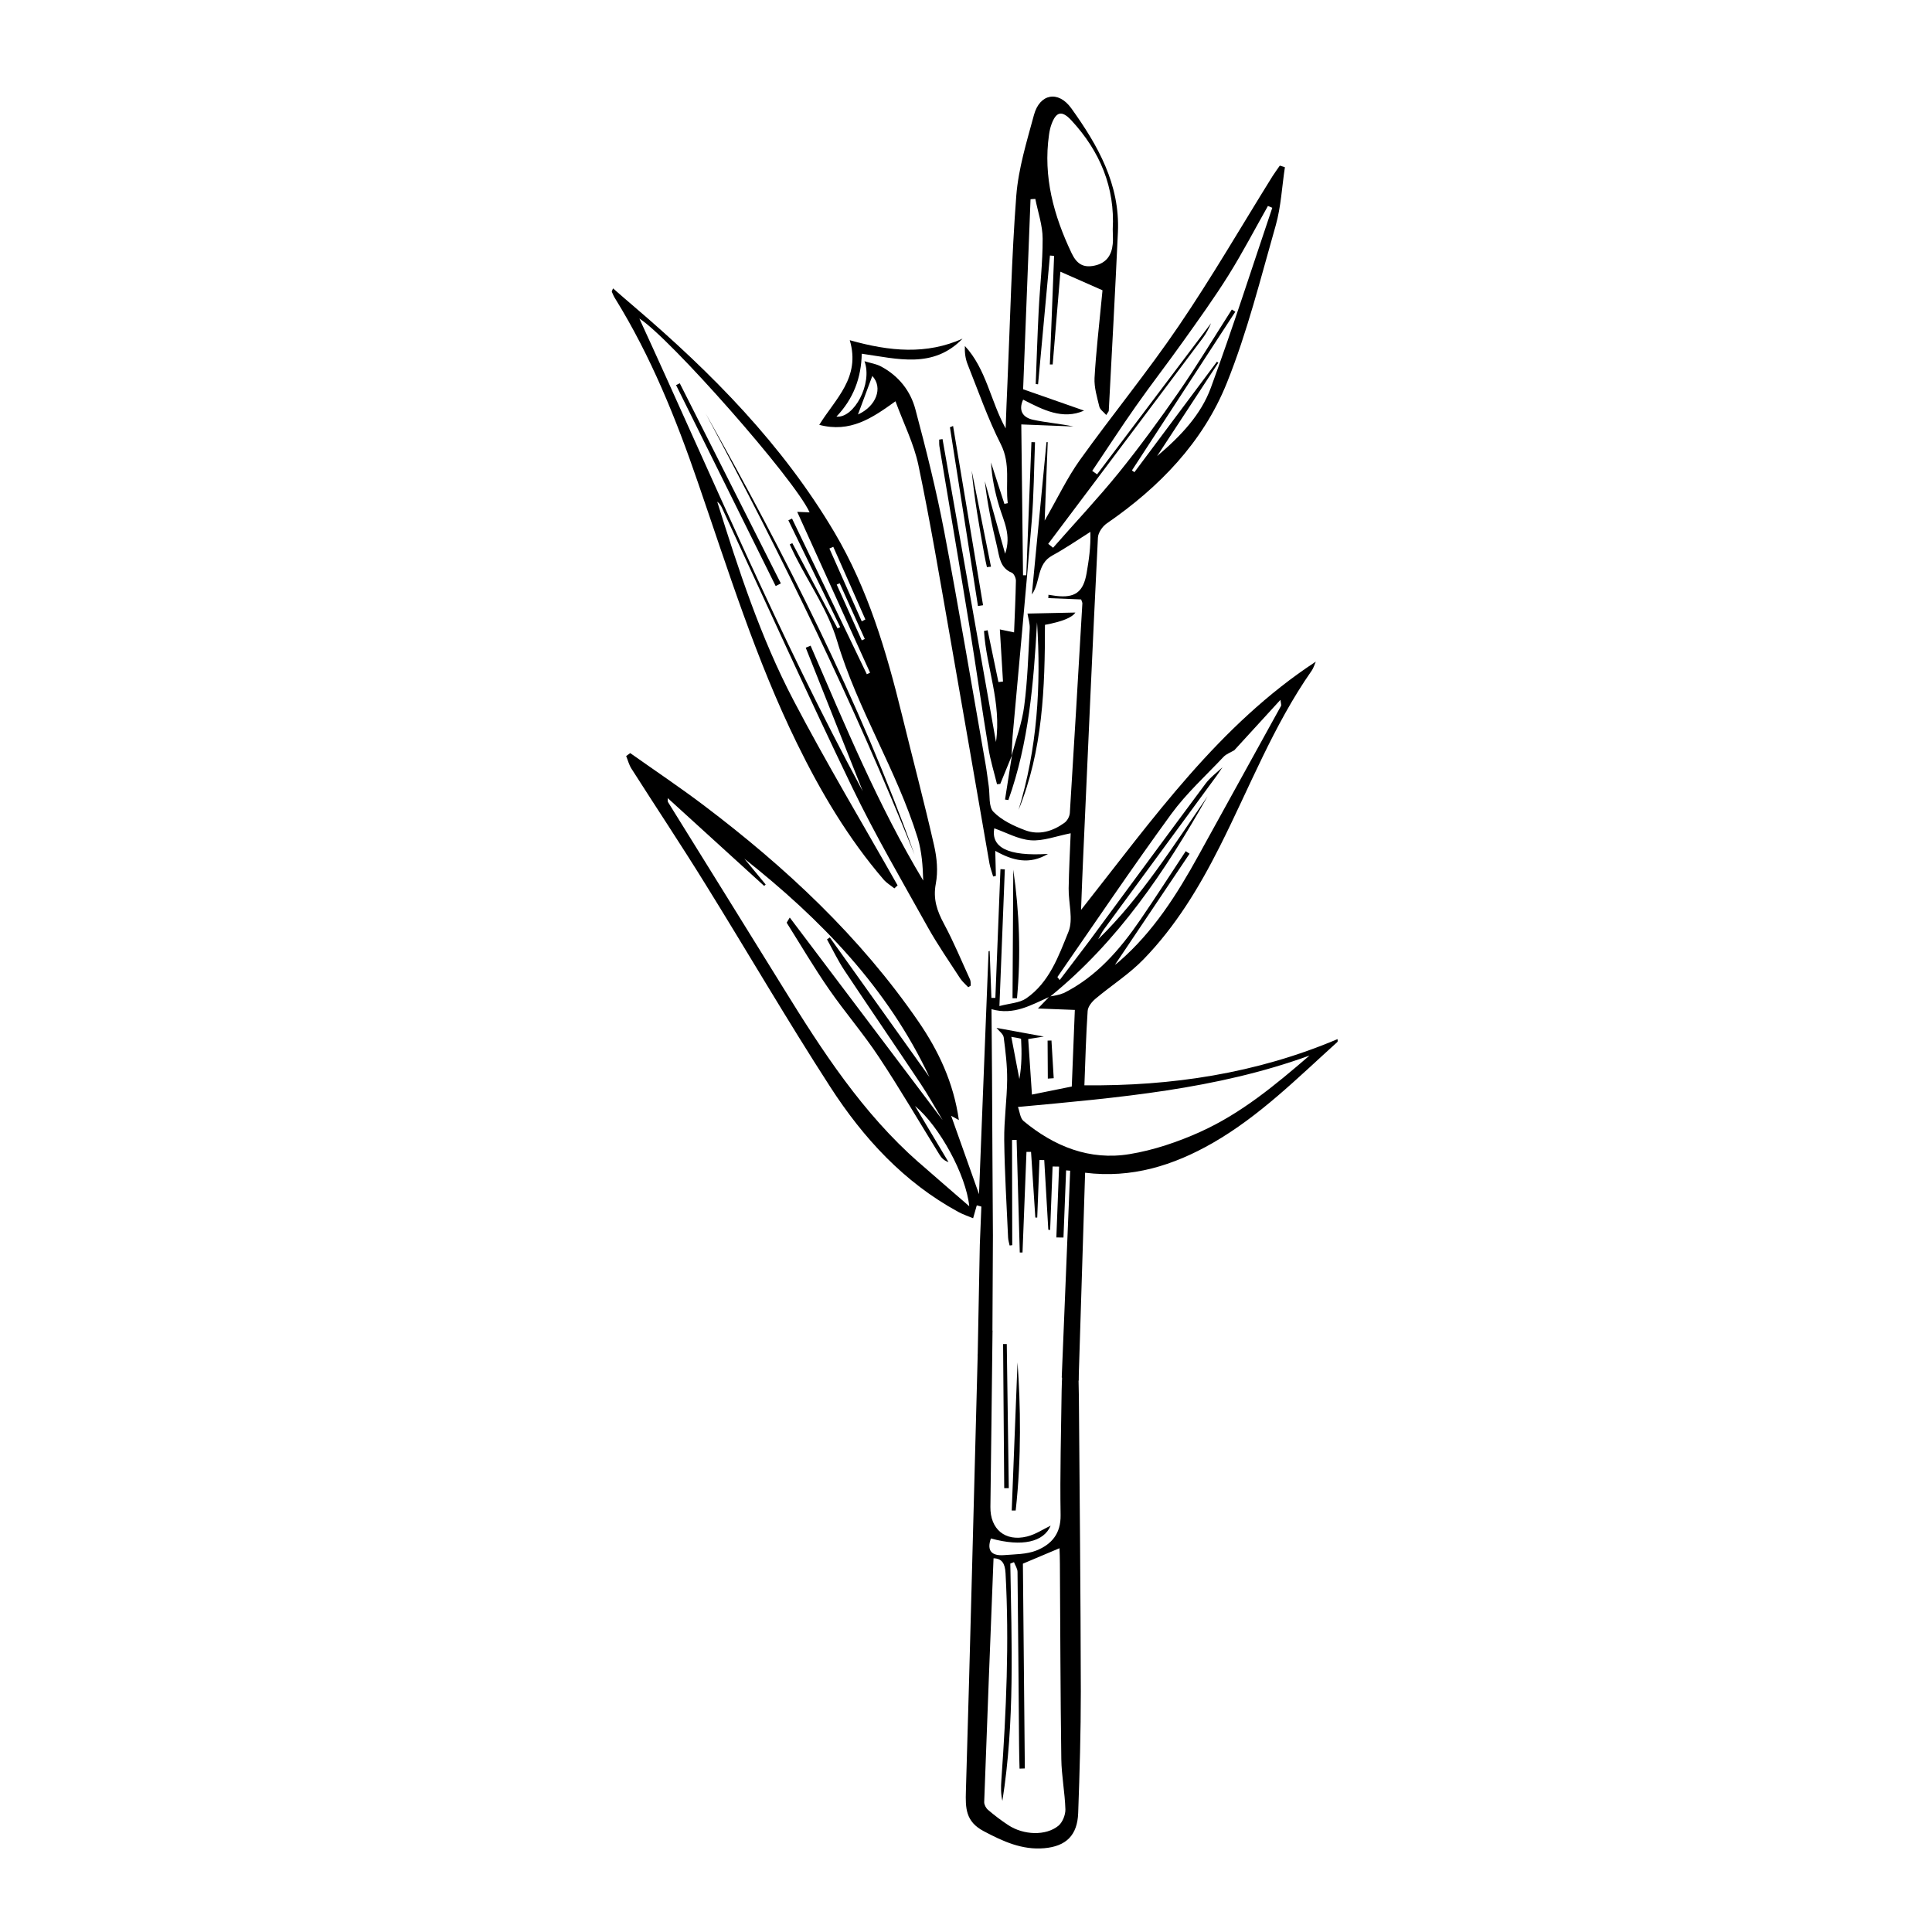 <svg xmlns="http://www.w3.org/2000/svg" fill="none" viewBox="0 0 60 60" height="60" width="60">
<rect fill="white" height="60" width="60"></rect>
<path fill="black" d="M41.542 32.269C39.02 33.339 36.379 33.734 33.677 33.705C33.708 32.907 33.727 32.15 33.778 31.395C33.787 31.263 33.907 31.114 34.018 31.02C34.513 30.603 35.072 30.25 35.517 29.789C36.508 28.769 37.24 27.561 37.878 26.295C38.806 24.458 39.547 22.527 40.737 20.826C40.794 20.743 40.822 20.642 40.863 20.548C37.855 22.52 35.823 25.408 33.573 28.258C33.598 27.63 33.614 27.122 33.639 26.614C33.787 23.309 33.932 20.002 34.097 16.697C34.103 16.543 34.239 16.347 34.371 16.256C36.003 15.132 37.36 13.734 38.099 11.897C38.736 10.316 39.15 8.64 39.62 6.996C39.784 6.415 39.812 5.793 39.904 5.193L39.746 5.143C39.67 5.253 39.588 5.364 39.516 5.477C38.553 7.024 37.638 8.605 36.612 10.114C35.643 11.543 34.542 12.882 33.535 14.289C33.14 14.842 32.847 15.466 32.443 16.167L32.538 13.731C32.538 13.731 32.512 13.731 32.5 13.731C32.348 15.309 32.197 16.884 32.045 18.462C32.323 18.077 32.184 17.521 32.683 17.25C33.09 17.029 33.472 16.764 33.863 16.517C33.876 17.01 33.813 17.404 33.746 17.799C33.645 18.386 33.386 18.578 32.793 18.506C32.714 18.496 32.635 18.48 32.56 18.471C32.56 18.506 32.56 18.541 32.556 18.575L33.576 18.616C33.598 18.686 33.614 18.711 33.614 18.736C33.487 20.904 33.361 23.076 33.225 25.244C33.219 25.351 33.147 25.487 33.061 25.55C32.699 25.815 32.276 25.945 31.846 25.787C31.49 25.654 31.111 25.478 30.852 25.212C30.698 25.055 30.745 24.692 30.707 24.42C30.672 24.187 30.647 23.953 30.606 23.723C30.183 21.315 29.779 18.9 29.322 16.498C29.078 15.227 28.763 13.964 28.428 12.711C28.277 12.14 27.908 11.673 27.365 11.383C27.226 11.307 27.059 11.281 26.847 11.218C27.106 11.91 26.522 12.998 25.976 12.938C26.503 12.389 26.749 11.73 26.762 10.985C27.876 11.143 28.974 11.461 29.893 10.518C28.779 11.016 27.642 10.919 26.39 10.565C26.733 11.726 25.945 12.38 25.443 13.194C26.405 13.447 27.078 12.989 27.81 12.462C28.065 13.156 28.384 13.784 28.523 14.45C28.889 16.195 29.183 17.953 29.492 19.708C29.909 22.078 30.316 24.449 30.729 26.819C30.754 26.955 30.805 27.087 30.843 27.22C30.871 27.213 30.899 27.207 30.928 27.201C30.922 26.958 30.915 26.715 30.909 26.424C31.452 26.73 31.966 26.863 32.547 26.519C31.291 26.598 30.776 26.314 30.877 25.724C31.247 25.853 31.619 26.065 32.011 26.096C32.399 26.125 32.796 25.967 33.251 25.878C33.229 26.434 33.197 27.011 33.188 27.589C33.181 28.043 33.339 28.552 33.181 28.94C32.875 29.694 32.588 30.512 31.868 31.007C31.66 31.149 31.357 31.159 31.038 31.244L31.206 26.999C31.162 26.999 31.117 26.996 31.07 26.992L30.912 30.991H30.789C30.77 30.508 30.754 30.019 30.735 29.533C30.723 29.533 30.713 29.539 30.701 29.543L30.404 37.086C30.129 36.309 29.83 35.473 29.539 34.652C29.59 34.681 29.659 34.719 29.779 34.785C29.612 33.614 29.145 32.632 28.526 31.73C26.711 29.088 24.398 26.933 21.857 25.011C21.113 24.449 20.336 23.928 19.572 23.388C19.531 23.42 19.487 23.448 19.446 23.48C19.5 23.612 19.535 23.754 19.61 23.871C20.368 25.061 21.15 26.235 21.892 27.434C23.199 29.539 24.442 31.679 25.787 33.759C26.809 35.34 28.069 36.716 29.757 37.635C29.905 37.717 30.07 37.77 30.221 37.834C30.268 37.663 30.3 37.55 30.335 37.433C30.382 37.445 30.429 37.458 30.477 37.471L30.429 38.66L30.363 42.088L30.694 42.422L30.821 41.318L30.836 38.373C30.824 36.713 30.817 35.05 30.808 33.39C30.805 32.718 30.799 32.045 30.792 31.341C31.486 31.54 32.023 31.209 32.575 30.966C32.471 31.073 32.364 31.184 32.234 31.32L33.38 31.364L33.285 33.743C32.847 33.832 32.43 33.914 32.048 33.993C32.011 33.418 31.973 32.85 31.932 32.269C32.077 32.244 32.257 32.216 32.418 32.191C31.928 32.102 31.436 32.011 30.947 31.922C31.023 32.017 31.155 32.108 31.171 32.216C31.228 32.651 31.281 33.09 31.278 33.529C31.272 34.154 31.18 34.779 31.187 35.403C31.199 36.413 31.262 37.423 31.307 38.43C31.31 38.515 31.338 38.597 31.354 38.679C31.382 38.679 31.408 38.673 31.436 38.67C31.436 37.581 31.433 36.492 31.43 35.403C31.477 35.403 31.524 35.403 31.572 35.4C31.603 36.565 31.635 37.733 31.67 38.897C31.698 38.897 31.726 38.897 31.755 38.897L31.878 35.773C31.925 35.773 31.973 35.773 32.02 35.773L32.153 37.812H32.212C32.234 37.218 32.26 36.622 32.282 36.025C32.332 36.025 32.38 36.025 32.43 36.028C32.471 36.748 32.515 37.471 32.556 38.19C32.575 38.19 32.594 38.193 32.613 38.197L32.689 36.227C32.755 36.227 32.825 36.227 32.891 36.23L32.806 38.43C32.878 38.43 32.951 38.43 33.027 38.433L33.109 36.347L33.235 36.357C33.203 37.171 33.005 41.962 32.973 42.779C33.099 42.804 33.323 42.846 33.497 42.877L33.699 36.42C35.141 36.6 36.438 36.199 37.669 35.492C39.124 34.655 40.298 33.475 41.529 32.364C41.558 32.339 41.535 32.263 41.535 32.266L41.542 32.269ZM26.645 12.872C26.797 12.462 26.942 12.077 27.09 11.676C27.431 12.039 27.21 12.62 26.645 12.872ZM28.536 36.104C26.787 34.567 25.537 32.642 24.329 30.685C23.139 28.757 21.939 26.835 20.746 24.91C20.731 24.884 20.74 24.84 20.737 24.786C21.747 25.705 22.738 26.611 23.732 27.513C23.748 27.497 23.764 27.485 23.779 27.469C23.558 27.201 23.337 26.933 23.117 26.667C25.487 28.545 27.56 30.672 28.864 33.447C27.832 32.001 26.803 30.559 25.771 29.113C25.742 29.132 25.711 29.154 25.683 29.173C25.862 29.495 26.02 29.827 26.222 30.133C27.005 31.31 27.803 32.475 28.586 33.649C28.829 34.012 29.041 34.397 29.274 34.785C27.693 32.689 26.124 30.613 24.527 28.495C24.452 28.624 24.426 28.653 24.433 28.659C24.868 29.35 25.282 30.054 25.746 30.723C26.241 31.439 26.816 32.102 27.295 32.828C27.952 33.819 28.551 34.848 29.176 35.858C29.236 35.956 29.315 36.044 29.457 36.091C29.119 35.523 28.779 34.952 28.416 34.346C29.176 34.977 30.003 36.486 30.101 37.461C29.549 36.981 29.041 36.546 28.539 36.104H28.536ZM32.699 17.007L32.553 16.89C33.153 16.095 33.749 15.296 34.349 14.501C35.353 13.162 36.359 11.828 37.36 10.489C37.464 10.351 37.543 10.193 37.612 10.035C36.432 11.6 35.252 13.166 34.071 14.731C34.021 14.696 33.97 14.659 33.92 14.624C34.371 13.955 34.81 13.276 35.274 12.617C35.75 11.938 36.262 11.281 36.741 10.606C37.221 9.931 37.71 9.255 38.149 8.552C38.588 7.851 38.97 7.115 39.377 6.396C39.421 6.415 39.465 6.434 39.512 6.453C38.881 8.318 38.282 10.196 37.603 12.045C37.297 12.875 36.685 13.529 35.934 14.166C36.606 13.144 37.221 12.203 37.837 11.263C37.821 11.253 37.808 11.244 37.792 11.234C36.937 12.377 36.085 13.522 35.23 14.665C35.204 14.646 35.179 14.627 35.154 14.608C36.224 12.967 37.294 11.322 38.364 9.681C38.329 9.659 38.291 9.634 38.256 9.612C37.707 10.47 37.18 11.345 36.602 12.181C36.012 13.033 35.397 13.873 34.747 14.678C34.097 15.479 33.386 16.233 32.705 17.01L32.699 17.007ZM33.011 30.846C32.894 30.903 32.752 30.916 32.62 30.944C34.715 29.243 36.192 27.052 37.502 24.73C36.442 26.26 35.457 27.848 34.106 29.17C34.163 29.072 34.21 28.965 34.276 28.873C35.444 27.28 36.612 25.689 37.78 24.098C37.846 24.01 37.903 23.915 37.966 23.827C37.789 23.994 37.584 24.142 37.439 24.338C36.233 25.957 35.04 27.583 33.841 29.208C33.538 29.615 33.225 30.016 32.91 30.436C32.866 30.376 32.834 30.344 32.84 30.341C34.011 28.649 35.163 26.942 36.375 25.279C36.846 24.635 37.448 24.089 37.998 23.505C38.086 23.413 38.222 23.366 38.332 23.3C38.796 22.795 39.257 22.287 39.765 21.734C39.778 21.851 39.797 21.895 39.784 21.921C38.932 23.467 38.076 25.014 37.224 26.56C36.555 27.775 35.817 28.94 34.756 29.861C34.687 29.921 34.614 29.972 34.624 29.965C35.362 28.864 36.151 27.69 36.943 26.513C36.902 26.488 36.864 26.459 36.824 26.434C36.356 27.144 35.896 27.86 35.416 28.561C34.778 29.492 34.052 30.338 33.014 30.852L33.011 30.846ZM31.408 32.2C31.543 32.228 31.711 32.244 31.711 32.269C31.733 32.68 31.733 33.09 31.657 33.51C31.578 33.099 31.499 32.686 31.408 32.203V32.2ZM37.278 35.151C36.581 35.463 35.833 35.719 35.081 35.842C33.841 36.047 32.739 35.605 31.786 34.813C31.682 34.725 31.67 34.529 31.613 34.378C34.753 34.087 37.777 33.832 40.668 32.781C39.613 33.69 38.544 34.58 37.275 35.151H37.278Z"></path>
<path fill="black" d="M30.07 30.66C29.984 30.568 29.886 30.486 29.817 30.382C29.479 29.861 29.123 29.347 28.82 28.807C28.015 27.362 27.178 25.932 26.462 24.445C25.076 21.567 23.761 18.657 22.416 15.76C22.384 15.691 22.34 15.631 22.274 15.58C22.934 17.688 23.618 19.794 24.644 21.75C25.664 23.698 26.794 25.585 27.876 27.497C27.841 27.529 27.81 27.557 27.775 27.589C27.661 27.497 27.532 27.422 27.44 27.314C26.342 26.036 25.49 24.597 24.752 23.088C23.476 20.485 22.618 17.72 21.677 14.99C20.996 13.005 20.216 11.07 19.112 9.284C19.067 9.214 19.033 9.139 19.001 9.063C18.995 9.044 19.017 9.015 19.039 8.956C19.273 9.161 19.497 9.356 19.724 9.549C22.113 11.591 24.3 13.806 25.916 16.536C26.958 18.297 27.526 20.226 28.009 22.192C28.34 23.546 28.7 24.897 29.009 26.257C29.097 26.639 29.135 27.062 29.063 27.441C28.971 27.92 29.101 28.29 29.318 28.694C29.618 29.252 29.861 29.842 30.126 30.42C30.151 30.477 30.142 30.546 30.148 30.609C30.123 30.625 30.098 30.641 30.073 30.657L30.07 30.66ZM24.524 16.909C24.553 16.896 24.578 16.88 24.606 16.868C25.073 17.752 25.544 18.635 26.011 19.516C26.039 19.503 26.064 19.487 26.093 19.475C25.556 18.37 25.02 17.265 24.483 16.158C24.521 16.139 24.559 16.123 24.597 16.104C25.37 17.717 26.146 19.326 26.92 20.939C26.954 20.923 26.986 20.908 27.021 20.892C26.273 19.238 25.522 17.581 24.758 15.896L25.143 15.912C24.673 14.873 20.781 10.47 19.856 9.893C22.094 14.756 24.202 19.778 26.794 24.572C26.203 23.085 25.613 21.602 25.023 20.115C25.073 20.093 25.124 20.074 25.174 20.052C26.244 22.527 27.276 25.023 28.671 27.346C28.659 26.892 28.627 26.447 28.501 26.03C27.848 23.915 26.629 22.031 25.995 19.898C25.72 18.973 25.137 18.137 24.695 17.262C24.635 17.145 24.584 17.026 24.527 16.909H24.524ZM26.765 19.295L26.875 19.238C26.544 18.487 26.213 17.733 25.878 16.981C25.837 17 25.799 17.016 25.758 17.035C26.093 17.789 26.427 18.541 26.762 19.295H26.765ZM26.762 19.888C26.794 19.872 26.825 19.86 26.857 19.844C26.598 19.266 26.339 18.692 26.077 18.114C26.046 18.127 26.017 18.143 25.985 18.155C26.244 18.733 26.503 19.311 26.762 19.885V19.888Z"></path>
<path fill="black" d="M31.427 23.458C31.307 23.754 31.184 24.048 31.064 24.345L30.963 24.354C30.874 23.988 30.761 23.628 30.701 23.259C30.495 22.006 30.316 20.747 30.114 19.494C29.808 17.613 29.486 15.732 29.173 13.851C29.164 13.784 29.17 13.718 29.167 13.652C29.201 13.645 29.236 13.642 29.271 13.636C29.82 16.745 30.366 19.857 30.931 23.044C31.108 21.813 30.628 20.721 30.559 19.595L30.672 19.573C30.783 20.109 30.896 20.646 31.007 21.182C31.054 21.176 31.102 21.173 31.149 21.166C31.117 20.623 31.083 20.081 31.051 19.547C31.168 19.573 31.307 19.601 31.493 19.639C31.515 19.074 31.54 18.556 31.55 18.035C31.55 17.95 31.49 17.818 31.427 17.789C31.048 17.635 31.038 17.281 30.963 16.972C30.802 16.303 30.66 15.631 30.584 14.943C30.789 15.672 30.994 16.401 31.215 17.196C31.414 16.625 31.174 16.192 31.035 15.738C30.899 15.293 30.805 14.838 30.776 14.362C30.915 14.791 31.054 15.22 31.193 15.649C31.228 15.643 31.262 15.634 31.297 15.627C31.221 15.021 31.392 14.415 31.083 13.8C30.679 13.002 30.382 12.146 30.05 11.313C29.981 11.139 29.956 10.95 29.965 10.745C30.631 11.461 30.758 12.446 31.231 13.305C31.25 12.796 31.266 12.336 31.288 11.875C31.373 9.94 31.414 8.002 31.562 6.074C31.629 5.228 31.887 4.395 32.111 3.568C32.291 2.908 32.866 2.801 33.27 3.363C34.093 4.509 34.785 5.724 34.718 7.207C34.633 9.056 34.532 10.906 34.434 12.755C34.434 12.777 34.409 12.803 34.355 12.888C34.27 12.79 34.163 12.721 34.141 12.629C34.071 12.336 33.977 12.033 33.992 11.739C34.037 10.938 34.131 10.142 34.207 9.341C34.22 9.192 34.239 9.044 34.239 9.015C33.768 8.807 33.358 8.627 32.932 8.438C32.856 9.356 32.774 10.338 32.692 11.319H32.604C32.648 10.193 32.692 9.069 32.736 7.946L32.607 7.936C32.484 9.268 32.361 10.603 32.238 11.935C32.212 11.935 32.19 11.928 32.165 11.925C32.194 11.168 32.219 10.407 32.257 9.65C32.294 8.905 32.383 8.157 32.38 7.412C32.38 7.002 32.234 6.588 32.153 6.178C32.102 6.178 32.051 6.184 32.004 6.188L31.774 12.089C32.367 12.298 33.02 12.525 33.667 12.752C33.002 13.046 32.389 12.727 31.774 12.411C31.616 12.762 31.777 12.97 32.083 13.036C32.49 13.125 32.913 13.156 33.336 13.245L31.717 13.181C31.736 14.731 31.752 16.297 31.771 17.865C31.805 17.865 31.84 17.865 31.872 17.865L32.032 13.731C32.07 13.731 32.105 13.731 32.143 13.734C32.111 14.557 32.108 15.388 32.039 16.208C31.856 18.436 31.644 20.661 31.445 22.89C31.43 23.082 31.427 23.275 31.417 23.467L31.427 23.454V23.458ZM34.557 7.119C34.63 5.831 34.166 4.701 33.27 3.735C32.979 3.423 32.8 3.461 32.654 3.862C32.616 3.966 32.594 4.073 32.578 4.184C32.392 5.49 32.724 6.696 33.282 7.867C33.44 8.195 33.639 8.324 33.992 8.249C34.359 8.17 34.523 7.927 34.557 7.579C34.573 7.444 34.557 7.305 34.557 7.122V7.119Z"></path>
<path fill="black" d="M30.824 41.318C30.802 43.145 30.783 44.973 30.758 46.797C30.748 47.485 31.212 47.886 31.894 47.718C32.165 47.652 32.411 47.482 32.629 47.381C32.414 47.886 31.752 48.047 30.773 47.778C30.638 48.163 30.802 48.324 31.177 48.296C31.515 48.268 31.875 48.274 32.181 48.154C32.648 47.968 32.948 47.64 32.938 47.049C32.916 45.762 32.954 44.474 32.97 43.19C32.97 43.025 32.983 42.861 32.989 42.656C33.156 42.656 33.301 42.653 33.491 42.65C33.497 42.915 33.503 43.158 33.506 43.401C33.529 46.443 33.56 49.489 33.566 52.532C33.566 53.791 33.529 55.05 33.484 56.306C33.459 56.991 33.115 57.338 32.43 57.398C31.742 57.458 31.149 57.187 30.549 56.868C29.987 56.571 29.981 56.155 29.997 55.621C30.133 51.111 30.24 46.598 30.363 42.088M30.855 48.397C30.754 50.938 30.657 53.453 30.565 55.968C30.565 56.047 30.619 56.151 30.682 56.205C30.881 56.376 31.092 56.536 31.31 56.679C31.786 56.994 32.481 57.019 32.869 56.701C32.998 56.596 33.09 56.363 33.087 56.193C33.071 55.669 32.967 55.148 32.96 54.624C32.932 52.604 32.929 50.587 32.916 48.567C32.916 48.4 32.91 48.233 32.904 48.081C32.477 48.261 32.102 48.419 31.767 48.561C31.786 50.682 31.808 52.8 31.827 54.921L31.663 54.927C31.657 54.675 31.648 54.422 31.648 54.169C31.632 52.386 31.622 50.603 31.6 48.817C31.6 48.716 31.528 48.615 31.49 48.514C31.452 48.53 31.414 48.545 31.376 48.558C31.417 51.02 31.518 53.481 31.13 55.927C31.079 55.713 31.083 55.495 31.098 55.284C31.25 53.144 31.345 51.004 31.228 48.858C31.212 48.548 31.111 48.4 30.858 48.394L30.855 48.397Z"></path>
<path fill="black" d="M31.417 23.467C31.553 22.953 31.742 22.445 31.808 21.924C31.913 21.128 31.935 20.324 31.979 19.525C31.988 19.37 31.935 19.21 31.91 19.055C32.392 19.046 32.891 19.036 33.396 19.023C33.297 19.179 32.983 19.306 32.452 19.405C32.452 21.356 32.386 23.303 31.632 25.152C32.212 23.246 32.336 21.299 32.206 19.326C32.102 21.201 31.951 23.063 31.316 24.846C31.281 24.84 31.247 24.837 31.212 24.831C31.285 24.373 31.357 23.915 31.427 23.458L31.417 23.47V23.467Z"></path>
<path fill="black" d="M29.599 13.232C29.909 15.088 30.218 16.94 30.53 18.796C30.477 18.806 30.426 18.812 30.372 18.821C30.082 16.972 29.792 15.123 29.501 13.27C29.533 13.257 29.564 13.245 29.599 13.229V13.232Z"></path>
<path fill="black" d="M31.6 42.309C31.695 43.628 31.726 45.269 31.543 46.91C31.502 46.91 31.461 46.91 31.42 46.91L31.6 42.312V42.309Z"></path>
<path fill="black" d="M31.445 30.997C31.452 29.669 31.458 28.337 31.468 27.008C31.66 28.337 31.707 29.669 31.584 31.001C31.537 31.001 31.493 31.001 31.445 31.001V30.997Z"></path>
<path fill="black" d="M31.266 41.741C31.288 43.234 31.307 44.723 31.329 46.216C31.281 46.216 31.234 46.216 31.187 46.216C31.174 44.723 31.165 43.234 31.152 41.741C31.19 41.741 31.228 41.741 31.262 41.741H31.266Z"></path>
<path fill="black" d="M30.65 17.613C30.622 17.483 30.59 17.354 30.568 17.221C30.413 16.357 30.259 15.495 30.177 14.617L30.776 17.6C30.735 17.603 30.694 17.606 30.653 17.613H30.65Z"></path>
<path fill="black" d="M32.541 33.494C32.541 33.103 32.534 32.708 32.534 32.317C32.575 32.317 32.613 32.317 32.654 32.314C32.676 32.705 32.702 33.093 32.724 33.485C32.664 33.488 32.604 33.491 32.541 33.497V33.494Z"></path>
<path fill="black" d="M21.911 12.834C24.398 17.253 26.686 21.766 28.403 26.544C26.516 21.842 24.3 17.294 21.911 12.834Z"></path>
<path fill="black" d="M21.109 11.9C22.157 13.974 23.202 16.044 24.25 18.118C24.196 18.146 24.142 18.171 24.089 18.2C23.057 16.12 22.025 14.04 20.996 11.96C21.034 11.941 21.072 11.922 21.109 11.903V11.9Z"></path>
</svg>
